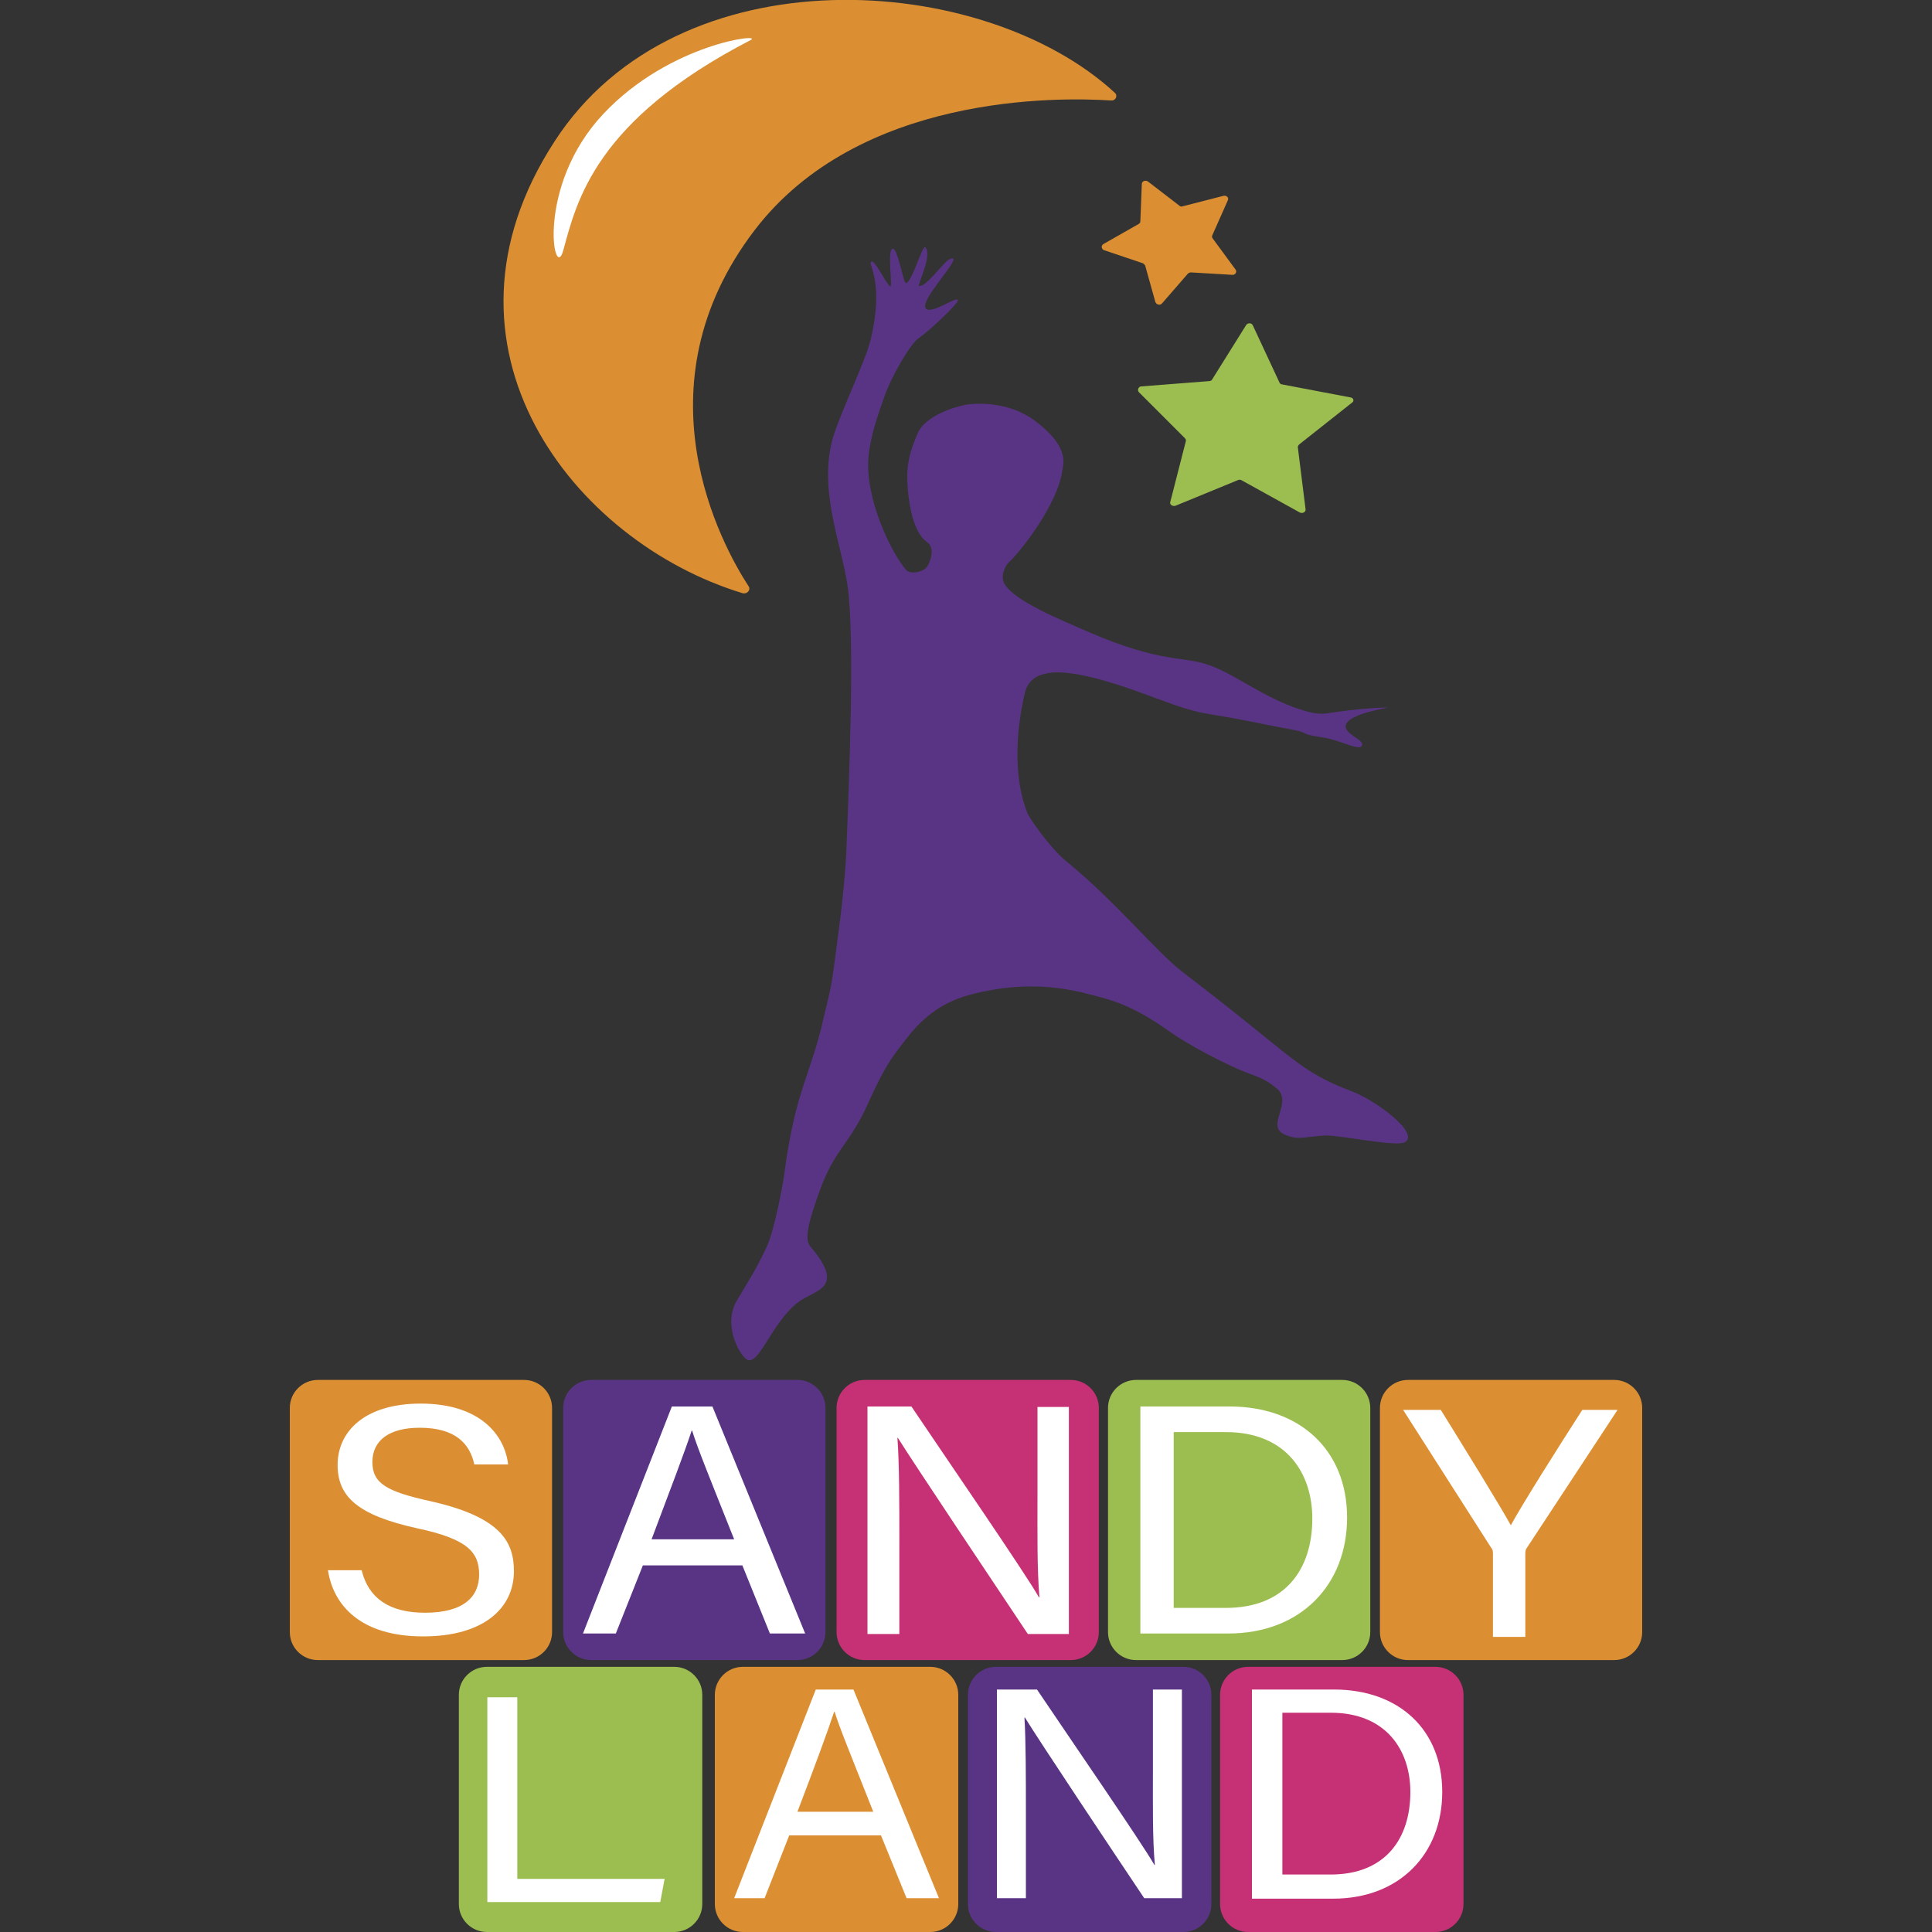 <?xml version="1.0" encoding="utf-8"?>
<!-- Generator: Adobe Illustrator 25.0.1, SVG Export Plug-In . SVG Version: 6.00 Build 0)  -->
<svg version="1.1" id="Layer_1" xmlns="http://www.w3.org/2000/svg" xmlns:xlink="http://www.w3.org/1999/xlink" x="0px" y="0px"
	 viewBox="0 0 400 400" style="enable-background:new 0 0 400 400;" xml:space="preserve">
<rect x="0" y="0" width="400" height="400" fill="#333333" stroke="none"/>
<style type="text/css">
	.st0{fill:#DB8F32;}
	.st1{fill:#9CBE50;}
	.st2{fill:#FFFFFF;}
	.st3{fill:#593485;}
	.st4{fill:#C63075;}
</style>
<g>
	<path class="st0" d="M153.7,122.8c0.9,0.3,1.8-0.6,1.3-1.4c-5.6-8.6-23.5-41.3,1.2-73.7c21.6-28.3,62.8-27.6,73.8-26.9
		c1,0.1,1.5-1,0.8-1.6c-27.2-25.1-90.5-29.4-116,10.1C87.1,71.9,118.8,112.2,153.7,122.8z"/>
	<path class="st0" d="M254.2,41.5l-3.2,7.2c-0.1,0.2-0.1,0.5,0.1,0.7l4.7,6.4c0.4,0.5-0.1,1.2-0.7,1.1l-8.5-0.5
		c-0.3,0-0.5,0.1-0.7,0.3l-5.3,6.1c-0.4,0.5-1.2,0.3-1.4-0.3l-2.1-7.5c-0.1-0.2-0.3-0.4-0.5-0.5l-8-2.7c-0.6-0.2-0.7-1-0.1-1.3
		l7.2-4.1c0.2-0.1,0.4-0.3,0.4-0.6l0.3-7.7c0-0.6,0.8-0.9,1.3-0.5l6.5,5c0.2,0.2,0.5,0.2,0.7,0.1l8.2-2.1
		C253.9,40.3,254.5,40.9,254.2,41.5z"/>
	<path class="st1" d="M280,83.3L269,92c-0.2,0.2-0.3,0.4-0.3,0.6l1.6,12.8c0.1,0.6-0.6,1-1.2,0.7L257,99.4c-0.2-0.1-0.5-0.1-0.7,0
		l-12.9,5.3c-0.6,0.2-1.3-0.2-1.1-0.8l3.2-12.5c0.1-0.2,0-0.5-0.2-0.7l-9.5-9.5c-0.4-0.4-0.1-1.2,0.5-1.2l14.1-1.1
		c0.3,0,0.5-0.2,0.6-0.4l7-11.2c0.3-0.5,1.2-0.5,1.4,0.1l5.5,11.8c0.1,0.2,0.3,0.4,0.6,0.4l14.2,2.7C280.2,82.4,280.4,83,280,83.3z"
		/>
	<path class="st2" d="M116.6,51.9c-1.9,6.8-5.8-13.3,8.3-28.3c13.8-14.7,33.4-16.8,30.5-15.3C123.1,25,119.4,41.7,116.6,51.9z"/>
	<g>
		<path class="st0" d="M108.5,343.7H65.8c-3.2,0-5.8-2.6-5.8-5.8v-46.4c0-3.2,2.6-5.8,5.8-5.8h42.7c3.2,0,5.8,2.6,5.8,5.8v46.4
			C114.3,341.1,111.7,343.7,108.5,343.7z"/>
		<path class="st1" d="M139.6,400h-38.8c-3.2,0-5.8-2.6-5.8-5.8v-43.3c0-3.2,2.6-5.8,5.8-5.8h38.8c3.2,0,5.8,2.6,5.8,5.8v43.3
			C145.4,397.4,142.8,400,139.6,400z"/>
		<path class="st0" d="M192.6,400h-38.8c-3.2,0-5.8-2.6-5.8-5.8v-43.3c0-3.2,2.6-5.8,5.8-5.8h38.8c3.2,0,5.8,2.6,5.8,5.8v43.3
			C198.4,397.4,195.8,400,192.6,400z"/>
		<path class="st3" d="M165.1,343.7h-42.7c-3.2,0-5.8-2.6-5.8-5.8v-46.4c0-3.2,2.6-5.8,5.8-5.8h42.7c3.2,0,5.8,2.6,5.8,5.8v46.4
			C170.9,341.1,168.3,343.7,165.1,343.7z"/>
		<path class="st2" d="M74.9,325.2c1.4,5.6,5.6,8.7,13.1,8.7c8.1,0,11.2-3.4,11.2-7.9c0-4.7-2.5-7.4-12.9-9.6
			c-12.2-2.7-16.4-6.5-16.4-13.1c0-7,5.7-12.7,17.2-12.7c12.3,0,17.4,6.5,18.1,12.6h-7c-0.9-4.2-3.8-7.6-11.3-7.6
			c-6.3,0-9.8,2.6-9.8,7.1c0,4.4,2.9,6.1,12,8.1c14.7,3.3,17.3,8.5,17.3,14.5c0,7.6-6.2,13.5-18.8,13.5c-13,0-18.6-6.5-19.7-13.7
			H74.9z"/>
		<path class="st2" d="M133.1,324.1l-5.6,14.1h-6.8l18.4-47h8.4l19.2,47h-7.3l-5.7-14.1H133.1z M152,318.7
			c-4.9-12.3-7.6-18.9-8.7-22.5h-0.1c-1.3,4-4.3,11.9-8.3,22.5H152z"/>
		<path class="st4" d="M221.7,343.7H179c-3.2,0-5.8-2.6-5.8-5.8v-46.4c0-3.2,2.6-5.8,5.8-5.8h42.7c3.2,0,5.8,2.6,5.8,5.8v46.4
			C227.5,341.1,224.9,343.7,221.7,343.7z"/>
		<path class="st2" d="M179.6,338.2v-47h9.1c7.4,11,23.5,34.4,26.4,39.5h0.1c-0.5-6-0.4-13.4-0.4-21.1v-18.3h6.5v47h-8.5
			c-6.8-10.2-23.6-35.3-26.9-40.6h-0.1c0.4,5.4,0.4,13.3,0.4,21.8v18.8H179.6z"/>
		<path class="st1" d="M277.9,343.7h-42.7c-3.2,0-5.8-2.6-5.8-5.8v-46.4c0-3.2,2.6-5.8,5.8-5.8h42.7c3.2,0,5.8,2.6,5.8,5.8v46.4
			C283.7,341.1,281.1,343.7,277.9,343.7z"/>
		<path class="st2" d="M236.1,291.2h18.5c14.5,0,24.3,9,24.3,23c0,13.9-9.6,24-24.6,24h-18.2V291.2z M243,332.9h10.8
			c12.2,0,17.9-7.9,17.9-18.5c0-9.3-5.3-17.9-17.9-17.9H243V332.9z"/>
		<path class="st0" d="M334.2,343.7h-42.7c-3.2,0-5.8-2.6-5.8-5.8v-46.4c0-3.2,2.6-5.8,5.8-5.8h42.7c3.2,0,5.8,2.6,5.8,5.8v46.4
			C340,341.1,337.4,343.7,334.2,343.7z"/>
		<path class="st2" d="M309.1,338.8v-17.2c0-0.5-0.1-0.9-0.4-1.2l-18.2-28.5h7.8c4.7,7.6,12.2,19.7,14.5,23.9
			c2.2-4.1,9.9-16.3,14.8-23.9h7.3l-18.8,28.6c-0.2,0.3-0.3,0.5-0.3,1.2v17.2H309.1z"/>
		<path class="st2" d="M100.9,351.4h6.2v37.6h30.5l-0.9,4.8h-35.8V351.4z"/>
		<path class="st2" d="M163.4,380l-5.1,13h-6.3l16.9-43.2h7.8l17.7,43.2h-6.7l-5.3-13H163.4z M180.8,375.1c-4.5-11.4-7-17.4-8-20.7
			h-0.1c-1.2,3.7-3.9,11-7.6,20.7H180.8z"/>
		<path class="st3" d="M245,400h-38.8c-3.2,0-5.8-2.6-5.8-5.8v-43.3c0-3.2,2.6-5.8,5.8-5.8H245c3.2,0,5.8,2.6,5.8,5.8v43.3
			C250.8,397.4,248.2,400,245,400z"/>
		<path class="st2" d="M206.4,393v-43.2h8.3c6.8,10.1,21.6,31.6,24.3,36.3h0.1c-0.5-5.5-0.4-12.4-0.4-19.4v-16.9h6V393h-7.8
			c-6.3-9.4-21.7-32.5-24.7-37.4h-0.1c0.3,4.9,0.3,12.3,0.3,20.1V393H206.4z"/>
		<path class="st4" d="M297.2,400h-38.8c-3.2,0-5.8-2.6-5.8-5.8v-43.3c0-3.2,2.6-5.8,5.8-5.8h38.8c3.2,0,5.8,2.6,5.8,5.8v43.3
			C303,397.4,300.4,400,297.2,400z"/>
		<path class="st2" d="M259.2,349.8h17c13.4,0,22.4,8.3,22.4,21.2c0,12.8-8.8,22.1-22.6,22.1h-16.8V349.8z M265.5,388.1h10
			c11.2,0,16.5-7.3,16.5-17.1c0-8.5-4.9-16.4-16.5-16.4h-10V388.1z"/>
	</g>
	<path class="st3" d="M212.2,143.4c0.8-3.3,3.7-3.8,4.2-3.9c3.2-0.9,9.8,0.2,20.6,4.2c5.5,2,6.9,2.6,9.9,3.4c3.4,0.9,3.3,0.6,10.6,2
		c10.3,2.1,11.5,2.1,12.4,2.6c1.3,0.8,3.9,0.8,5.9,1.4c3.2,0.9,5.8,2.3,6.2,1.2c0.4-1.2-3.5-2.2-3.4-4c0.2-2.5,8.7-3.7,8.6-3.8
		c0-0.1-6.4,0.2-12.5,1.2c-0.6,0.1-2.1,0.2-4.1-0.4c-8.1-2.2-14.5-7.5-20-9.5c-5.6-2.1-9.8-0.3-25.1-6.9c-6.9-3-15.1-6.4-17.4-9.8
		c-1.2-1.8,0.1-4.1,0.8-4.7c2.2-2,10.3-12.1,11.1-19.4c0.1-0.9,1.5-4.6-5.9-10c-5.4-4-12.5-3.6-14.6-3.1c-4.5,1-8.3,3.2-9.4,5.6
		c-1.8,4.1-2.5,6.9-2.2,11c0.1,1.8,0.7,9.4,4,11.7c1.9,1.3,0.6,4.3,0,5.2c-0.7,1-3.4,1.6-4.3,0.6c-3.1-3.6-8.5-14.7-7.8-23.3
		c0.4-4.5,2.1-9.2,3.3-12.6c1.5-4.3,5.4-10.9,7-12c2.3-1.6,8.5-7.4,8.2-8c-0.4-0.7-5.4,3-6.6,1.8c-1.6-1.7,8.4-11.5,5-10.3
		c-1.3,0.5-4.9,5.9-6.4,5.6c-0.5-0.1,2.8-6.2,1.3-8c-0.6-0.7-2.7,7.1-4,7.4c-0.6,0.1-1.7-7.3-2.8-7.1c-1.2,0.2,0.1,8.3-0.5,7.8
		c-1-0.7-3.4-6.1-4-5c-0.4,0.7,2.7,4.3,0,15.9c-1.1,4.6-6.4,15.4-7.9,20.6c-3,10.8,1.9,22.1,3.1,30.6c1.5,11,0.3,40.2-0.3,55.5
		c-0.1,1.9-0.5,8-1.6,16.1c-1.6,12.6-1.5,11-3,17.4c-2.6,11.9-5.9,15.1-8.2,32.5c-0.2,1.8-2,11.6-3.6,15.1
		c-2.1,4.6-3.9,7.3-6.2,11.2c-3,5,0.4,11,1.8,12.1c2.6,2.2,5.2-7.5,11-11.8c3.4-2.5,9.8-2.7,2.4-11.4c-1.4-1.6-0.3-5.5,2-11.8
		c3.2-8.7,5.9-9,9.9-17.8c3.6-8,4.9-9.5,8-13.5c5.3-7,11-8.5,14.1-9.3c9.8-2.4,17.4-1.5,23.5,0.1c3.9,1,8.6,1.9,16.6,7.6
		c3.3,2.4,11.9,7.2,17.6,9.2c2.3,0.8,3.9,1.9,5.1,3c2.9,2.9-2.6,7.6,1.4,9.3c2.8,1.2,3.7,0.5,8.2,0.2c2.7-0.2,14.8,2.4,16.6,1.4
		c3.4-1.8-6.2-8.8-10.8-10.5c-11.5-4.4-11.5-6.7-35.1-24.7c-5.7-4.4-13.6-14.4-24.4-23.2c-3.1-2.6-7.4-8.7-7.8-9.8
		C210,161.6,210.1,152.3,212.2,143.4z"/>
</g>
</svg>
